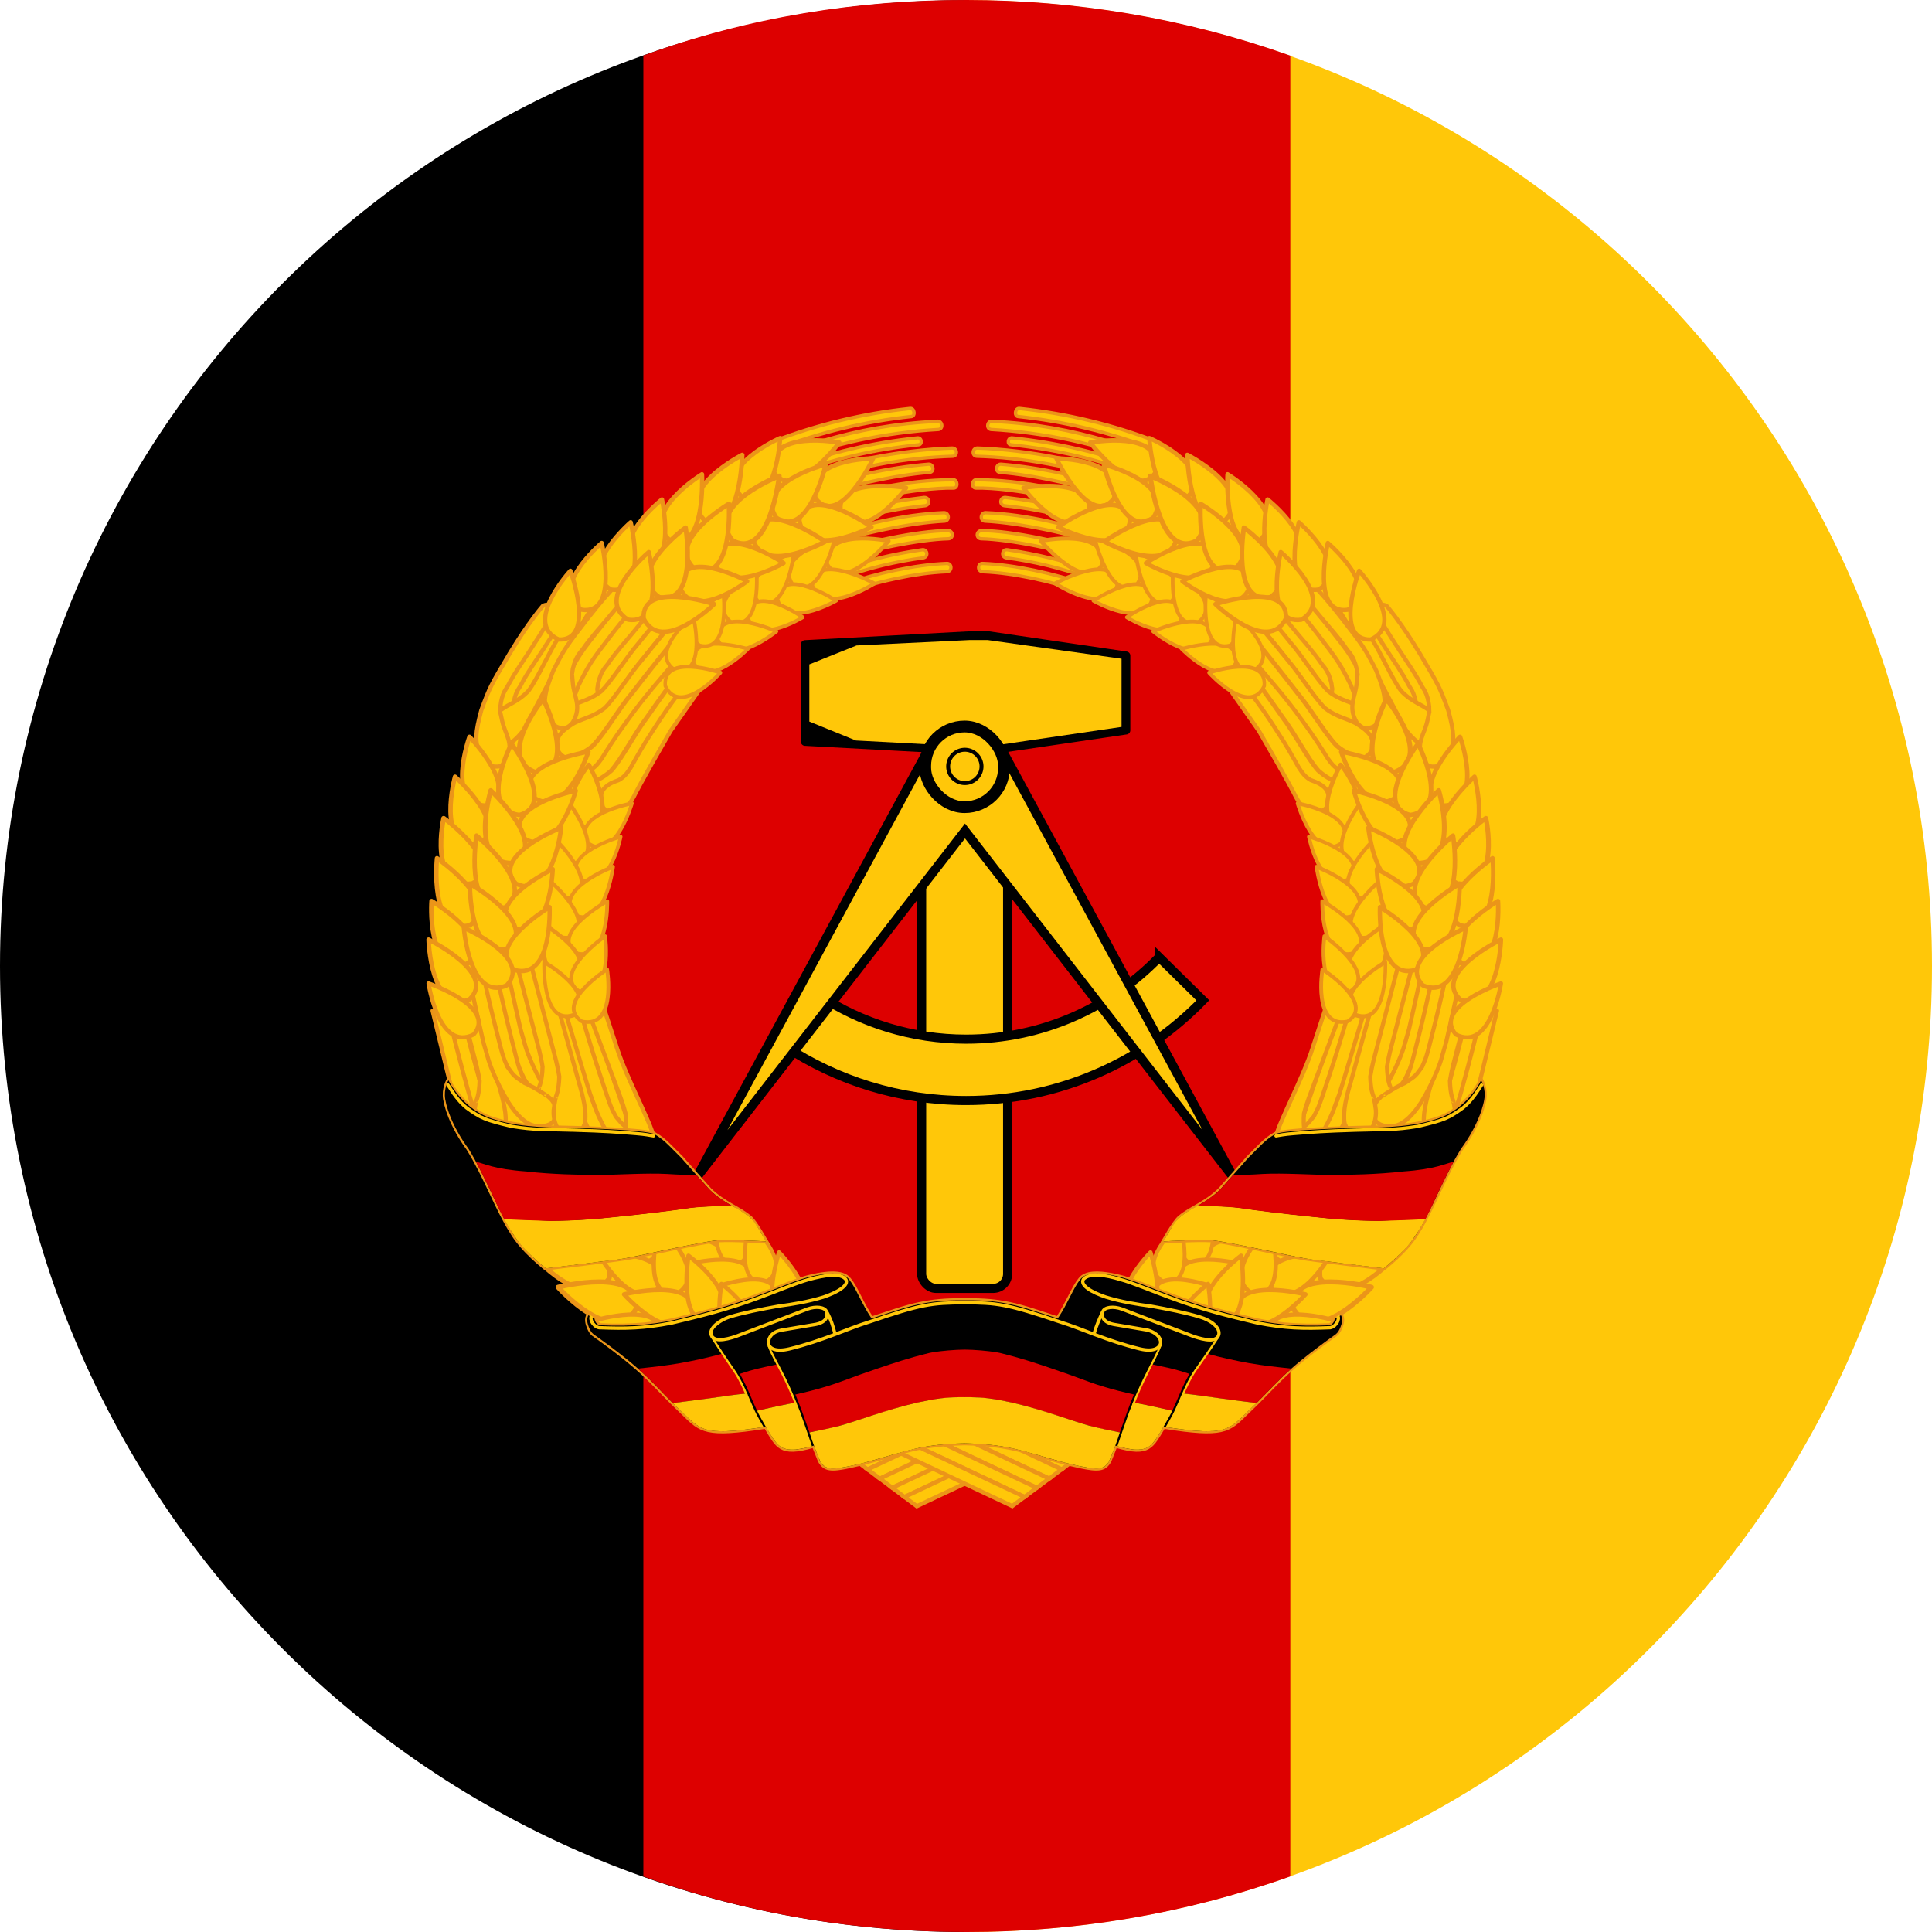 <?xml version="1.0" encoding="utf-8"?>
<svg xmlns="http://www.w3.org/2000/svg" height="1000" id="svg1379" version="1.0" width="1000">
  
  
  <defs id="defs1382"/>
  <path d="M 500.001,0.098 C 223.869,0.059 0,223.906 0,500.049 1e-5,776.191 223.869,1000.038 500.001,1000" id="path2648" style="fill:#000000;fill-opacity:1;stroke:none"/>
  <path d="M 500,0.098 C 776.131,0.06 1000,223.906 1000,500.049 1000,776.191 776.131,1000.038 500,1000" id="path2650" style="fill:#ffc709;fill-opacity:1;stroke:none"/>
  <path d="m 333,28.73 0,942.54 c 55.63,19.922 111.61,28.738 167.43,28.73 55.85,-0.01 112.05,-9.045 167.44,-28.78 l 0,-942.443 C 612.11,9.003 556.22,0.096 500.44,7.0972392e-4 444.47,-0.094 387.63,8.701 333,28.73 z" id="path3962" style="fill:#dd0000;fill-opacity:1;fill-rule:evenodd;stroke:none"/>
  <path d="m 693.752,492.44 a 194.495,196.654 0 0 1 -388.99,0 194.495,196.654 0 1 1 388.99,0 z" id="path11866" style="fill:#dd0000;fill-opacity:1;stroke:#000000;stroke-width:1.795;stroke-linecap:round;stroke-linejoin:miter;stroke-miterlimit:4;stroke-opacity:0;stroke-dasharray:none"/>
  <g id="g2219" transform="matrix(0.343,0,0,0.343,-87.019,-87.656)">
    <use height="1052.362" href="#path1459" id="use3755" transform="matrix(-1,0,0,1,3344.188,-55.4)" width="744.094" x="0" y="0"/>
    <use height="1052.362" href="#path1459" id="use3753" transform="matrix(-1,0,0,1,3362.762,-41.478)" width="744.094" x="0" y="0"/>
    <use height="1052.362" href="#path1459" id="use3751" transform="matrix(-1,0,0,1,3381.317,-27.626)" width="744.094" x="0" y="0"/>
    <use height="1052.362" href="#path1459" id="use3749" transform="matrix(-1,0,0,1,3399.832,-13.725)" width="744.094" x="0" y="0"/>
    <use height="1052.362" href="#path1459" id="use3747" transform="matrix(-1,0,0,1,3418.376,0.166)" width="744.094" x="0" y="0"/>
    <use height="1052.362" href="#path1459" id="use2229" transform="translate(74.619,-55.507)" width="744.094" x="0" y="0"/>
    <use height="1052.362" href="#path1459" id="use2227" transform="translate(55.839,-41.547)" width="744.094" x="0" y="0"/>
    <use height="1052.362" href="#path1459" id="use2225" transform="translate(37.06,-27.587)" width="744.094" x="0" y="0"/>
    <use height="1052.362" href="#path1459" id="use2222" transform="translate(18.475,-13.765)" width="744.094" x="0" y="0"/>
    <path d="m 1605.675,2445.314 175.518,82.975 18.545,-13.92 -164.755,-77.689 -29.308,8.634 z" id="path1459" style="fill:#ffc709;fill-opacity:1;fill-rule:evenodd;stroke:#eb9519;stroke-width:6.25;stroke-linecap:butt;stroke-linejoin:miter;stroke-miterlimit:4;stroke-opacity:1;stroke-dasharray:none"/>
  </g>
  <g id="g1991" transform="matrix(0.343,0,0,0.343,-87.019,-87.656)">
    <path d="m 1718.029,1214.375 -249.531,13.406 0,66.594 0,13.812 0,66.594 249.531,13.406 27.031,0 208.062,-30.562 0,-49.438 0,-13.812 0,-49.438 -208.062,-30.562 -27.031,0 z" id="rect2939" style="fill:#000000;fill-opacity:1;stroke:#000000;stroke-width:12.5;stroke-linecap:butt;stroke-linejoin:round;stroke-miterlimit:5;stroke-opacity:1;stroke-dashoffset:0"/>
    <rect height="734.849" id="rect15740" rx="21.866" ry="21.866" style="fill:#ffc709;fill-opacity:1;stroke:#000000;stroke-width:13.75;stroke-linecap:butt;stroke-linejoin:round;stroke-miterlimit:4;stroke-opacity:1;stroke-dashoffset:0" width="129.763" x="1644.46" y="1464.953"/>
    <path d="m 2002.873,1700.094 c -73.748,76.148 -176.982,123.562 -291.281,123.562 -81.712,0 -157.749,-24.284 -221.437,-65.906 l -51.906,76.719 c 78.503,51.663 172.402,81.812 273.343,81.812 140.092,0 266.668,-58.007 357.218,-151.187 l -65.937,-65 z" id="path2826" style="fill:#ffc709;fill-opacity:1;stroke:#000000;stroke-width:13.75;stroke-linecap:butt;stroke-linejoin:miter;stroke-miterlimit:4;stroke-opacity:1;stroke-dashoffset:0"/>
    <path d="m 1662.748,1371.5 -357.406,660.156 404.593,-522.125 404.624,522.125 -357.374,-660.156 -94.437,0 z" id="path1305" style="fill:#ffc709;fill-opacity:1;fill-rule:evenodd;stroke:#000000;stroke-width:13.75;stroke-linecap:butt;stroke-linejoin:miter;stroke-miterlimit:4;stroke-opacity:1"/>
    <path d="m 1717.596,1221.353 -171.404,8.214 -71.18,28.572 0,86.284 70.25,28.572 172.334,9.145 26.279,0 202.27,-29.668 0,-44.337 0,-12.777 0,-45.732 -202.27,-28.272 -26.279,0 z" id="path2072" style="fill:#ffc709;fill-opacity:1;stroke:#00ca00;stroke-width:0;stroke-linecap:butt;stroke-linejoin:round;stroke-miterlimit:5;stroke-opacity:1;stroke-dashoffset:0"/>
    <rect height="121.744" id="rect8156" rx="59.397" ry="59.397" style="fill:#ffc709;fill-opacity:1;stroke:#000000;stroke-width:17.717;stroke-linecap:butt;stroke-linejoin:round;stroke-miterlimit:5;stroke-opacity:1;stroke-dashoffset:0" width="118.793" x="1649.899" y="1351.864"/>
    <path d="m 1734.846,1412.916 a 26.518,26.518 0 1 1 -53.036,0 26.518,26.518 0 1 1 53.036,0 z" id="path13464" style="fill:#ffc709;fill-opacity:1;stroke:#000000;stroke-width:6.25;stroke-linecap:butt;stroke-linejoin:round;stroke-miterlimit:4;stroke-opacity:1;stroke-dashoffset:0" transform="matrix(0.949,0,0,0.949,88.46,71.264)"/>
  </g>
  <g id="g10675" transform="matrix(0.343,0,0,0.343,-87.019,-87.656)">
    <path d="m 1247.353,2299.715 -224.596,-251.161 -88.148,-315.159 31.395,-291.009 143.693,-278.934 222.181,-171.466 132.826,-49.508 37.433,54.338 65.205,19.32 -37.433,31.395 -4.83,80.903 -227.011,148.523 -137.655,229.426 -13.283,258.406 68.828,224.596 263.236,251.161 -231.841,59.168 z" id="path2946" style="fill:#ffc709;fill-opacity:1;fill-rule:evenodd;stroke:none"/>
    <g id="g27242">
      <use height="1052.362" href="#path3660" id="use8212" transform="matrix(0.999,-0.033,0.033,0.999,-82.221,115.899)" width="744.094" x="0" y="0"/>
      <use height="1052.362" href="#path8216" id="use8978" transform="matrix(0.999,-0.036,0.036,0.999,-151.97,83.458)" width="744.094" x="0" y="0"/>
      <use height="1052.362" href="#path8216" id="use8976" transform="translate(-120.225,6.374)" width="744.094" x="0" y="0"/>
      <use height="1052.362" href="#path3660" id="use6694" style="fill:#ff6600" transform="matrix(1,-0.02,0.02,1,-84.543,89.982)" width="744.094" x="0" y="0"/>
      <use height="1052.362" href="#path3660" id="use8990" transform="matrix(0.886,1.766287e-4,-1.968885e-4,0.988,147.291,-0.549)" width="744.094" x="0" y="0"/>
      <use height="1052.362" href="#path3660" id="use8994" transform="translate(56.086,-19.554)" width="744.094" x="0" y="0"/>
      <use height="1052.362" href="#path8216" id="use8992" transform="translate(-25.226,-14.844)" width="744.094" x="0" y="0"/>
      <use height="1052.362" href="#path8216" id="use8980" transform="matrix(0.998,-0.061,0.061,0.998,-49.463,100.426)" width="744.094" x="0" y="0"/>
      <use height="1052.362" href="#path3660" id="use8982" transform="matrix(1,-0.03,0.03,1,80.701,100.789)" width="744.094" x="0" y="0"/>
      <use height="1052.362" href="#path3660" id="use8998" transform="translate(23.908,16.696)" width="744.094" x="0" y="0"/>
      <path d="m 991.042,1855.707 c 0,0 8.816,28.994 30.208,63.998 23.738,36.412 41.25,34.846 41.25,34.846 0,0 26.614,4.846 30.368,-15.942 1.408,-20.789 -12.669,-28.277 -12.669,-28.746 0,0.469 -15.356,-11.274 -35.194,-20.158 -17.023,-11.23 -15.931,-11.005 -25.785,-24.613 -6.1,-15.485 -4.219,-4.702 -19.219,-65.23 -15,-60.528 -21.254,-94.227 -21.723,-94.227 l -21.49,4.219 19.463,88.136 6.815,30.032 7.977,27.685 z" id="path3660" style="fill:#ffc709;fill-opacity:1;fill-rule:evenodd;stroke:#eb9419;stroke-width:6.25;stroke-linecap:butt;stroke-linejoin:round;stroke-miterlimit:4;stroke-opacity:1"/>
      <path d="m 1049.228,1688.656 40.824,156.987 c 0,0 4.887,17.056 7.605,34.465 -0.567,20.693 -4.535,28.816 -4.535,28.816 -0.469,0 -2.601,10.942 -4.009,22.192 -0.939,15.473 5.575,26.246 5.575,25.777 0,0.469 4.996,8.281 20.158,9.688 17.508,-0.469 20.154,-12.969 20.154,-12.969 0,0 2.703,-1.25 1.977,-18.75 -0.727,-17.5 -9.477,-45 -9.477,-45 l -58.75,-211.999 -19.522,10.793 z" id="path8216" style="fill:#ffc709;fill-opacity:1;fill-rule:evenodd;stroke:#eb9519;stroke-width:6.25;stroke-linecap:butt;stroke-linejoin:round;stroke-miterlimit:4;stroke-opacity:1"/>
      <use height="1052.362" href="#path3660" id="use8988" transform="matrix(0.997,-0.074,0.074,0.997,28.73,156.312)" width="744.094" x="0" y="0"/>
      <path d="m 1130.624,1752.822 56.093,149.925 c 0,0 6.544,16.225 10.965,33.105 1.479,20.6 -1.665,29.215 -1.665,29.215 -0.467,0.066 -1.507,11.218 -1.796,22.572 0.594,15.476 8.134,25.242 8.088,24.776 0.046,0.465 5.785,7.508 21.001,6.768 17.363,-2.932 18.76,-15.7 18.76,-15.7 0,0 2.565,-16.636 -2.232,-32.949 -3.858,-20.536 -40.613,-87.867 -55.159,-133.384 l -32.425,-99.188 -21.631,14.861 z" id="use8984" style="fill:#ffc709;fill-opacity:1;fill-rule:evenodd;stroke:#eb9519;stroke-width:6.25;stroke-linecap:butt;stroke-linejoin:round;stroke-miterlimit:4;stroke-opacity:1"/>
    </g>
    <g id="g27290">
      <use height="1052.362" href="#path1399" id="use5966" transform="translate(35.036,6.846)" width="744.094" x="0" y="0"/>
      <use height="1052.362" href="#path1399" id="use5964" transform="translate(19.367,-0.654)" width="744.094" x="0" y="0"/>
      <use height="1052.362" href="#path1399" id="use5968" transform="matrix(0.992,0.13,-0.13,0.992,310.78,-167.808)" width="744.094" x="0" y="0"/>
      <use height="1052.362" href="#path5202" id="use5962" transform="matrix(0.989,-0.146,0.146,0.989,-295.502,158.912)" width="744.094" x="0" y="0"/>
      <path d="m 1072.69,1170.142 c 0,0 -21.079,23.844 -50.19,72.22 -28.173,47.437 -29.369,49.377 -42.5,85 -9.377,34.684 -9.465,46.408 -2.965,65.781 8.376,15.619 16.577,18.907 24.215,19.219 7.643,0.312 11.566,-1.782 17.184,-10.414 11.25,-25.525 -2.931,-38.336 -7.184,-59.586 -4.254,-21.25 -2.492,-4.917 -2.5,-20.654 2.338,-20.899 8.904,-26.372 11.719,-32.003 4.223,-7.977 7.197,-13.982 30.781,-49.176 24.523,-37.539 36.25,-58.167 36.25,-58.167 0,0 2.586,-8.389 -3.079,-12.5 -5.433,-3.943 -11.731,0.28 -11.731,0.28 z" id="path1399" style="fill:#ffc709;fill-opacity:1;fill-rule:evenodd;stroke:#eb961d;stroke-width:6.25;stroke-linecap:butt;stroke-linejoin:miter;stroke-miterlimit:4;stroke-opacity:1"/>
      <use height="1052.362" href="#path5202" id="use5972" transform="translate(-22.622,-33.453)" width="744.094" x="0" y="0"/>
      <use height="1052.362" href="#path1399" id="use2920" transform="matrix(0.993,0.117,-0.117,0.993,309.186,-143.577)" width="744.094" x="0" y="0"/>
      <use height="1052.362" href="#path5202" id="use5970" transform="translate(-5.051,-25.441)" width="744.094" x="0" y="0"/>
      <use height="1052.362" href="#path1399" id="use2918" transform="matrix(0.993,0.121,-0.121,0.993,276.319,-169.598)" width="744.094" x="0" y="0"/>
      <path d="m 1286.664,1173.427 c 0,0 -46.059,55.185 -62.915,76.435 -20.141,23.127 -40.427,57.023 -57.5,74.061 -19.888,15.631 -37.496,16.092 -51.25,25.939 -15.631,10.316 -19.061,15.934 -21.25,26.25 -1.719,14.069 10.527,26.25 25,23.75 14.004,0.316 32.5,-19.499 32.5,-19.499 0,0 25.15,-34.354 42.5,-58.001 38.466,-56.494 110.746,-137.5 110.746,-137.5 l -17.831,-11.435 z" id="path5202" style="fill:#ffc709;fill-opacity:1;fill-rule:evenodd;stroke:#eb9519;stroke-width:6.25;stroke-linecap:butt;stroke-linejoin:miter;stroke-miterlimit:4;stroke-opacity:1"/>
      <use height="1052.362" href="#path5202" id="use5976" transform="matrix(1.106,-0.044,0.053,1.048,-211.825,44.918)" width="744.094" x="0" y="0"/>
      <use height="1052.362" href="#path2922" id="use4442" transform="matrix(0.999,0.052,-0.052,0.999,30.627,-74.483)" width="744.094" x="0" y="0"/>
      <use height="1052.362" href="#path5202" id="use5980" transform="matrix(1.125,-0.125,0.143,0.992,-325.248,250.87)" width="744.094" x="0" y="0"/>
      <path d="m 1324.204,1275.253 c 0,0 -6.229,8.363 -58.655,83.359 -47.265,81.566 -54.299,96.83 -54.299,96.83 0,0 -7.486,15.67 -15.618,20.67 -8.132,5 -22.424,5.239 -26.882,2.188 -4.251,-2.909 -6.561,-3.277 -8.75,-18.439 1.096,-9.062 3.527,-12.779 7.088,-16.34 7.298,-6.149 11.134,-7.314 20.309,-10.76 8.973,-5.259 12.281,-10.049 18.115,-18.916 11.406,-20.209 16.454,-30.062 35.838,-59.656 25.087,-39.079 45.157,-63.142 68.334,-93.953 l 14.52,15.016 z" id="path2922" style="fill:#ffc709;fill-opacity:1;fill-rule:evenodd;stroke:#eb9519;stroke-width:6.25;stroke-linecap:butt;stroke-linejoin:miter;stroke-miterlimit:4;stroke-opacity:1"/>
    </g>
    <g id="g27306">
      <path d="m 1627.156,871.969 c -72.039,7.589 -141.315,24.504 -206.531,49.656 l 5.562,11.156 c 65.151,-24.995 133.588,-41.325 202.969,-48.688 6.042,-0.687 4.704,-12.779 -2,-12.125 z" id="path2939" style="fill:#ffc709;fill-opacity:1;stroke:#eb9519;stroke-width:5.138;stroke-linecap:round;stroke-linejoin:round;stroke-miterlimit:4;stroke-opacity:1;stroke-dashoffset:0"/>
      <path d="m 1668.812,891.219 c -66.162,3.428 -119.491,13.526 -174.594,29.625 -21.416,6.145 -42.544,13.261 -63.344,21.25 l 5.656,11.312 c 74.64,-28.389 153.643,-45.218 233.375,-49.75 7.35,-0.792 6.315,-12.317 -1.094,-12.438 z" id="path4497" style="fill:#ffc709;fill-opacity:1;stroke:#eb9519;stroke-width:5;stroke-linecap:round;stroke-linejoin:round;stroke-miterlimit:4;stroke-opacity:1;stroke-dashoffset:0"/>
      <path d="m 1638.188,916.406 c -67.277,6.84 -133.733,22.317 -197,46.25 l 4.75,9.5 c 62.308,-23.443 127.749,-38.577 193.969,-45.375 6.136,-0.44 4.892,-10.942 -1.719,-10.375 z" id="path4523" style="fill:#ffc709;fill-opacity:1;stroke:#eb9519;stroke-width:5;stroke-linecap:round;stroke-linejoin:round;stroke-miterlimit:4;stroke-opacity:1;stroke-dashoffset:0"/>
      <path d="m 1449.688,979.656 5.625,11.219 c 88.962,-32.381 168.245,-44.792 236.406,-46.812 7.067,-0.435 7.09,-11.94 -0.938,-12.375 -77.424,2.686 -166.493,19.968 -241.094,47.969 z" id="path4553" style="fill:#ffc709;fill-opacity:1;stroke:#eb9519;stroke-width:5;stroke-linecap:round;stroke-linejoin:round;stroke-miterlimit:4;stroke-opacity:1;stroke-dashoffset:0"/>
      <path d="M 1654.688,956.062 C 1595.424,960.964 1528.736,974.903 1460,1000.25 l 5.75,11.469 c 59.114,-21.889 138.312,-39.447 191.094,-43.344 7.331,-1.085 5.606,-12.904 -2.156,-12.312 z" id="path4576" style="fill:#ffc709;fill-opacity:1;stroke:#eb9519;stroke-width:5;stroke-linecap:round;stroke-linejoin:round;stroke-miterlimit:4;stroke-opacity:1;stroke-dashoffset:0"/>
      <path d="m 1471.375,1022.906 5.594,11.188 c 60.176,-22.089 158.977,-42.998 216.344,-42.031 6.196,-0.487 5.683,-12.044 -0.531,-12.531 -71.941,-0.037 -147.154,16.439 -221.406,43.375 z" id="path4611" style="fill:#ffc709;fill-opacity:1;stroke:#eb9519;stroke-width:5;stroke-linecap:round;stroke-linejoin:round;stroke-miterlimit:4;stroke-opacity:1;stroke-dashoffset:0"/>
      <path d="m 1648.125,1006.219 c -56.398,6.454 -112.14,19.568 -165.531,39.094 l 5.594,11.156 c 50.277,-18.164 105.781,-32.172 161.375,-37.719 8.242,-1.158 7.092,-13.05 -1.438,-12.531 z" id="path4640" style="fill:#ffc709;fill-opacity:1;stroke:#eb9519;stroke-width:5;stroke-linecap:round;stroke-linejoin:round;stroke-miterlimit:4;stroke-opacity:1;stroke-dashoffset:0"/>
      <path d="m 1493.75,1067.594 5.625,11.187 c 49.246,-17.663 127.052,-34.129 180,-36.875 7.696,-0.875 6.671,-12.483 -1.062,-12.687 -61.984,2.355 -129.527,19.075 -184.562,38.375 z" id="path4671" style="fill:#ffc709;fill-opacity:1;stroke:#eb9519;stroke-width:5;stroke-linecap:round;stroke-linejoin:round;stroke-miterlimit:4;stroke-opacity:1;stroke-dashoffset:0"/>
      <path d="m 1683.906,1056.219 c -45.906,0.347 -126.339,17.259 -177.969,35.656 l 5.625,11.219 c 49.352,-17.463 130.653,-33.535 172.938,-34.531 8.523,-0.09 8.325,-12.254 -0.594,-12.344 z" id="path4700" style="fill:#ffc709;fill-opacity:1;stroke:#eb9519;stroke-width:5;stroke-linecap:round;stroke-linejoin:round;stroke-miterlimit:4;stroke-opacity:1;stroke-dashoffset:0"/>
      <path d="m 1644.75,1085.25 c -43.047,6.133 -85.594,16.451 -126.656,30.906 l 5.594,11.156 c 39.216,-14.211 82.914,-24.7 123.656,-30.031 7.856,-1.662 5.986,-13.723 -2.594,-12.031 z" id="path4730" style="fill:#ffc709;fill-opacity:1;stroke:#eb9519;stroke-width:5;stroke-linecap:round;stroke-linejoin:round;stroke-miterlimit:4;stroke-opacity:1;stroke-dashoffset:0"/>
      <path d="m 1682.312,1105.812 c -47.42,1.698 -109.339,15.642 -153.781,31.188 l 5.625,11.219 c 41.43,-14.296 100.578,-28.175 148.344,-29.906 8.659,-0.477 7.925,-13.029 -0.188,-12.5 z" id="path4762" style="fill:#ffc709;fill-opacity:1;stroke:#eb9519;stroke-width:5;stroke-linecap:round;stroke-linejoin:round;stroke-miterlimit:4;stroke-opacity:1;stroke-dashoffset:0"/>
      <use height="1052.362" href="#path1334" id="use4450" transform="matrix(-0.343,0.887,-0.905,-0.334,3477.79,854.275)" width="744.094" x="0" y="0"/>
      <use height="1052.362" href="#path1334" id="use2130" transform="matrix(-0.615,-0.669,-0.684,0.602,3316.868,691.159)" width="744.094" x="0" y="0"/>
      <use height="1052.362" href="#path1334" id="use4466" transform="matrix(0.083,0.914,-0.907,0.084,3016.55,99.302)" width="744.094" x="0" y="0"/>
      <use height="1052.362" href="#path1334" id="use2128" transform="matrix(-0.533,-0.689,-0.688,0.541,3192.195,841.391)" width="744.094" x="0" y="0"/>
      <use height="1052.362" href="#path1334" id="use4458" transform="matrix(0.19,0.877,-0.878,0.19,2808.218,-31.802)" width="744.094" x="0" y="0"/>
      <use height="1052.362" href="#path1334" id="use2126" transform="matrix(-0.491,-0.685,-0.654,0.547,3044.978,852.348)" width="744.094" x="0" y="0"/>
      <use height="1052.362" href="#path1334" id="use4460" transform="matrix(0.366,0.78,-0.814,0.351,2481.48,-198.43)" width="744.094" x="0" y="0"/>
      <use height="1052.362" href="#path1334" id="use4452" transform="matrix(-0.637,-0.598,-0.6,0.653,3042.67,610.864)" width="744.094" x="0" y="0"/>
      <use height="1052.362" href="#path1334" id="use4454" transform="matrix(-0.67,-0.481,-0.485,0.675,2829.417,493.665)" width="744.094" x="0" y="0"/>
      <use height="1052.362" href="#path1334" id="use4462" transform="matrix(0.371,0.758,-0.797,0.353,2397.734,-146.032)" width="744.094" x="0" y="0"/>
      <use height="1052.362" href="#path1334" id="use4464" transform="matrix(0.463,0.718,-0.743,0.447,2175.161,-239.825)" width="744.094" x="0" y="0"/>
      <use height="1052.362" href="#path1334" id="use4456" transform="matrix(-0.676,-0.537,-0.485,0.733,2793.343,479.053)" width="744.094" x="0" y="0"/>
      <use height="1052.362" href="#path1334" id="use4468" transform="matrix(-0.346,1.022,-0.995,-0.353,3562.619,617.299)" width="744.094" x="0" y="0"/>
      <use height="1052.362" href="#path1334" id="use4470" transform="matrix(0.276,0.987,-1.002,0.271,2925.568,-443.521)" width="744.094" x="0" y="0"/>
      <use height="1052.362" href="#path1334" id="use4472" transform="matrix(0.329,1.06,-1.033,0.339,2874.447,-601.977)" width="744.094" x="0" y="0"/>
      <use height="1052.362" href="#path1334" id="use4474" transform="matrix(0.394,1.005,-0.975,0.407,2654.295,-641.523)" width="744.094" x="0" y="0"/>
      <use height="1052.362" href="#path1334" id="use4476" transform="matrix(0.529,0.875,-0.893,0.511,2329.721,-667.553)" width="744.094" x="0" y="0"/>
      <use height="1052.362" href="#path1334" id="use4478" transform="matrix(0.553,0.869,-0.872,0.55,2224.343,-695.508)" width="744.094" x="0" y="0"/>
      <use height="1052.362" href="#path1334" id="use4480" transform="matrix(0.546,0.87,-0.876,0.539,2193.914,-646.094)" width="744.094" x="0" y="0"/>
      <use height="1052.362" href="#path1334" id="use4482" transform="matrix(0.643,0.795,-0.795,0.644,1918.417,-719.244)" width="744.094" x="0" y="0"/>
      <use height="1052.362" href="#path1334" id="use2142" transform="matrix(-0.902,-0.482,-0.476,0.914,3261.291,-164.293)" width="744.094" x="0" y="0"/>
      <use height="1052.362" href="#path1334" id="use2124" transform="matrix(-0.151,1.076,-0.989,-0.165,3427.625,265.658)" width="744.094" x="0" y="0"/>
      <use height="1052.362" href="#path1334" id="use2140" transform="matrix(-0.625,-0.863,-0.861,0.626,3629.281,738.961)" width="744.094" x="0" y="0"/>
      <use height="1052.362" href="#path1334" id="use2122" transform="matrix(0.113,1.054,-1.068,0.112,3255.83,-187.438)" width="744.094" x="0" y="0"/>
      <use height="1052.362" href="#path1334" id="use2138" transform="matrix(-0.643,-0.895,-0.86,0.669,3573.671,714.918)" width="744.094" x="0" y="0"/>
      <use height="1052.362" href="#path1334" id="use2136" transform="matrix(-0.631,-0.811,-0.803,0.638,3401.265,725.676)" width="744.094" x="0" y="0"/>
      <use height="1052.362" href="#path1334" id="use2120" transform="matrix(0.243,1.15,-1.131,0.247,3178.236,-491.238)" width="744.094" x="0" y="0"/>
      <use height="1052.362" href="#path1334" id="use2114" transform="matrix(0.42,0.998,-1.023,0.41,2755.035,-595.91)" width="744.094" x="0" y="0"/>
      <use height="1052.362" href="#path1334" id="use2134" transform="matrix(-0.701,-0.75,-0.713,0.736,3252.822,527.553)" width="744.094" x="0" y="0"/>
      <use height="1052.362" href="#path1334" id="use2116" transform="matrix(0.518,0.963,-0.977,0.51,2521.404,-702.495)" width="744.094" x="0" y="0"/>
      <use height="1052.362" href="#path1334" id="use2118" transform="matrix(0.555,0.88,-0.893,0.547,2286.381,-655.249)" width="744.094" x="0" y="0"/>
      <use height="1052.362" href="#path1334" id="use2132" transform="matrix(-0.843,-0.63,-0.636,0.836,3196.744,280.274)" width="744.094" x="0" y="0"/>
    </g>
    <g id="g27219">
      <use height="1052.362" href="#path1334" id="use1374" transform="matrix(1.026,-0.528,0.573,0.907,-861.659,1048.425)" width="744.094" x="0" y="0"/>
      <use height="1052.362" href="#path1334" id="use1372" transform="matrix(0.997,-0.643,0.649,0.987,-930.816,1060.041)" width="744.094" x="0" y="0"/>
      <use height="1052.362" href="#path1334" id="use1370" transform="matrix(0.815,-0.58,0.58,0.815,-592.241,1352.839)" width="744.094" x="0" y="0"/>
      <use height="1052.362" href="#path1334" id="use2900" transform="matrix(-0.638,0.77,0.77,0.638,447.743,256.136)" width="744.094" x="0" y="0"/>
      <use height="1052.362" href="#path1334" id="use1376" transform="matrix(0.97,-0.373,0.369,0.981,-359.44,775.603)" width="744.094" x="0" y="0"/>
      <use height="1052.362" href="#path1334" id="use1396" transform="matrix(0.872,-0.489,0.489,0.872,-387.22,1051.731)" width="744.094" x="0" y="0"/>
      <use height="1052.362" href="#path1334" id="use1384" transform="matrix(-0.582,0.852,0.843,0.588,306.333,315.273)" width="744.094" x="0" y="0"/>
      <use height="1052.362" href="#path1334" id="use1378" transform="matrix(0.884,-0.56,0.565,0.875,-583.406,1190.914)" width="744.094" x="0" y="0"/>
      <use height="1052.362" href="#path1334" id="use1392" transform="matrix(-0.464,0.835,0.805,0.521,355.423,408.478)" width="744.094" x="0" y="0"/>
      <use height="1052.362" href="#path1334" id="use1394" transform="matrix(0.801,-0.522,0.523,0.8,-338.183,1241.306)" width="744.094" x="0" y="0"/>
      <use height="1052.362" href="#path1334" id="use1388" transform="matrix(-0.508,0.751,0.761,0.494,518.206,565.621)" width="744.094" x="0" y="0"/>
      <use height="1052.362" href="#path1334" id="use1390" transform="matrix(0.756,-0.655,0.655,0.756,-495.344,1475.821)" width="744.094" x="0" y="0"/>
      <use height="1052.362" href="#path1334" id="use1382" transform="matrix(-0.486,0.917,0.919,0.485,131.567,481.125)" width="744.094" x="0" y="0"/>
      <use height="1052.362" href="#path1334" id="use1380" transform="matrix(-0.479,0.878,0.878,0.479,246.401,569.174)" width="744.094" x="0" y="0"/>
      <use height="1052.362" href="#path1334" id="use1386" transform="matrix(-0.6,0.8,0.8,0.6,577.924,381.368)" width="744.094" x="0" y="0"/>
    </g>
    <g id="g27258">
      <use height="1052.362" href="#path1334" id="use1342" transform="matrix(0.936,0.489,-0.497,0.916,983.921,-666.368)" width="744.094" x="0" y="0"/>
      <use height="1052.362" href="#path1334" id="use1340" transform="matrix(0.98,0.422,-0.428,0.957,802.465,-617.112)" width="744.094" x="0" y="0"/>
      <use height="1052.362" href="#path1334" id="use1338" transform="matrix(1.065,0.358,-0.386,0.966,635.747,-512.668)" width="744.094" x="0" y="0"/>
      <use height="1052.362" href="#path1334" id="use5890" transform="matrix(1.034,0.279,-0.273,1.068,457.004,-558.32)" width="744.094" x="0" y="0"/>
      <use height="1052.362" href="#path1334" id="use5888" transform="matrix(1.049,0.23,-0.236,1.025,370.937,-374.891)" width="744.094" x="0" y="0"/>
      <use height="1052.362" href="#path1334" id="use2123" transform="matrix(0.804,0.782,-0.836,0.751,1803.706,-700.167)" width="744.094" x="0" y="0"/>
      <use height="1052.362" href="#path1334" id="use2121" transform="matrix(-1.042,-0.175,-0.177,1.033,2387.776,-249.431)" width="744.094" x="0" y="0"/>
      <use height="1052.362" href="#path1334" id="use2119" transform="matrix(0.88,0.611,-0.627,0.857,1323.951,-663.133)" width="744.094" x="0" y="0"/>
      <use height="1052.362" href="#path1334" id="use3630" transform="matrix(0.72,0.61,-0.708,0.692,1725.51,-343.746)" width="744.094" x="0" y="0"/>
      <use height="1052.362" href="#path1334" id="use3628" transform="matrix(-0.839,-0.141,-0.129,0.896,2187.226,36.142)" width="744.094" x="0" y="0"/>
      <use height="1052.362" href="#path1334" id="use3626" transform="matrix(0.742,0.471,-0.501,0.793,1313.941,-339.037)" width="744.094" x="0" y="0"/>
      <use height="1052.362" href="#path1334" id="use2117" transform="matrix(-1.023,-0.129,-0.128,1.034,2266.341,-233.742)" width="744.094" x="0" y="0"/>
      <use height="1052.362" href="#path1334" id="use2115" transform="matrix(1.028,0.468,-0.476,1.01,896.681,-729.98)" width="744.094" x="0" y="0"/>
      <use height="1052.362" href="#path1334" id="use3624" transform="matrix(-0.87,-0.036,-0.036,0.853,2036.286,66.667)" width="744.094" x="0" y="0"/>
      <use height="1052.362" href="#path1334" id="use3622" transform="matrix(0.792,0.389,-0.447,0.757,1159.631,-141.373)" width="744.094" x="0" y="0"/>
      <use height="1052.362" href="#path1334" id="use2113" transform="matrix(-1.059,0.051,0.052,1.053,1963.583,-373.046)" width="744.094" x="0" y="0"/>
      <use height="1052.362" href="#path1334" id="use2111" transform="matrix(1.012,0.363,-0.338,1.087,649.492,-700.972)" width="744.094" x="0" y="0"/>
      <use height="1052.362" href="#path1334" id="use3620" transform="matrix(-0.873,0.014,0.011,0.927,1945.742,-61.609)" width="744.094" x="0" y="0"/>
      <use height="1052.362" href="#path1334" id="use3618" transform="matrix(0.821,0.328,-0.366,0.806,982.138,-111.394)" width="744.094" x="0" y="0"/>
      <use height="1052.362" href="#path1334" id="use2109" transform="matrix(-1.038,0.123,0.123,1.041,1808.458,-354.409)" width="744.094" x="0" y="0"/>
      <use height="1052.362" href="#path1334" id="use2107" transform="matrix(1.053,0.183,-0.175,1.098,319.075,-485.403)" width="744.094" x="0" y="0"/>
      <use height="1052.362" href="#path1334" id="use5126" transform="matrix(1.048,0.13,-0.129,1.058,181.218,-283.991)" width="744.094" x="0" y="0"/>
      <use height="1052.362" href="#path1334" id="use3616" transform="matrix(-0.89,0.163,0.16,0.871,1693.077,-46.419)" width="744.094" x="0" y="0"/>
      <use height="1052.362" href="#path1334" id="use3614" transform="matrix(0.942,0.196,-0.25,0.906,659.685,-102.943)" width="744.094" x="0" y="0"/>
      <use height="1052.362" href="#path1334" id="use2105" transform="matrix(-1.017,0.21,0.202,1.042,1647.379,-377.175)" width="744.094" x="0" y="0"/>
      <use height="1052.362" href="#path1334" id="use1344" transform="matrix(1.029,0.072,-0.07,1.063,148.846,-258.281)" width="744.094" x="0" y="0"/>
      <use height="1052.362" href="#path1334" id="use3612" transform="matrix(-0.865,0.245,0.253,0.862,1505.641,-51.742)" width="744.094" x="0" y="0"/>
      <use height="1052.362" href="#path1334" id="use3610" transform="matrix(0.84,0.135,-0.167,0.915,608.985,-5.917)" width="744.094" x="0" y="0"/>
      <use height="1052.362" href="#path1334" id="use3608" transform="matrix(-0.868,0.211,0.273,0.834,1476.512,77.494)" width="744.094" x="0" y="0"/>
      <path d="m 900.428,1739.538 c 0,0 15.461,103.827 68.067,77.083 35.912,-41.935 -68.067,-77.083 -68.067,-77.083 z" id="path1334" style="fill:#ffc709;fill-opacity:1;fill-rule:evenodd;stroke:#eb9519;stroke-width:6.289;stroke-linecap:butt;stroke-linejoin:round;stroke-miterlimit:4;stroke-opacity:1"/>
    </g>
    <g id="g10284">
      <path d="m 1100.375,1955.656 c 0,0 -58.75,0.732 -97.934,-11.692 -51.443,-14.066 -71.932,-61.602 -71.932,-61.602 0,0 -7.54,10.884 -7.071,26.369 0.469,14.077 10.527,46.572 35.781,80.973 26.192,42.378 44.02,92.342 65.139,125.158 16.895,29.531 52.555,56.25 52.555,56.25 0,0 113.475,-13.565 124.454,-15.911 14.616,-2.229 114.882,-25.339 137.382,-26.589 22.5,-1.25 73.592,2.031 73.592,2.031 0,0 -17.986,-33.127 -26.666,-39.531 -17.362,-14.381 -38.346,-20.245 -60.063,-41.25 -11.863,-13.027 -31.863,-36.092 -43.112,-48.592 -14.066,-13.438 -24.685,-26.674 -40,-35.291 -12.5,-8.148 -142.124,-10.323 -142.124,-10.323 z" id="path18882" style="fill:#000000;fill-opacity:1;fill-rule:evenodd;stroke:#eb9519;stroke-width:3.125;stroke-linecap:butt;stroke-linejoin:miter;stroke-miterlimit:4;stroke-opacity:1"/>
      <path d="m 1356.854,2074.496 c 0,0 -41.712,1.061 -61.792,3.633 -22.192,3.514 -69.893,9.28 -108.187,13.201 -34.403,3.8 -63.548,6.018 -102.375,6.428 l -70.52,-3.226 c 2.251,4.183 8.532,15.454 14.77,24.422 7.5,11.489 13.398,19.136 27.125,31.92 11.264,10.665 18.219,16.209 21.446,18.68 8.446,-0.942 61.798,-7.337 83.335,-10.316 35.439,-3.45 53.422,-8.193 94.226,-16.838 21.331,-4.348 70.769,-14.752 83.633,-15.458 14.505,-1.177 66.088,1.544 71.484,2.014 -3.402,-5.591 -7.444,-12.278 -13.094,-21.792 -7.996,-13.516 -14.188,-16.995 -25.437,-24.52 -4.453,-2.902 -14.249,-7.999 -14.614,-8.149 z" id="path24965" style="fill:#ffc709;fill-opacity:1;fill-rule:evenodd;stroke:none"/>
      <path d="m 972.033,2008.781 c 3.285,6.1 11.951,23.578 19.686,39.209 9.903,21.416 15.361,33.088 22.594,47.142 15.72,1.173 31.058,1.622 70.2,2.872 38.827,-0.409 67.95,-2.635 102.353,-6.421 38.294,-3.908 86.017,-9.638 108.21,-13.14 20.081,-2.564 62.423,-3.579 62.423,-3.579 0,0 -18.809,-11.367 -27.559,-18.867 -10.862,-10.081 -15.85,-17.276 -24.707,-26.602 -11.496,-0.939 -27.5,-1.015 -45,-2.265 -30.639,-1.719 -77.734,1.485 -103.984,1.485 -26.25,0 -70.627,-0.897 -108.05,-5.251 -50.796,-3.65 -63.028,-12 -76.166,-14.581 z" id="path22689" style="fill:#dd0000;fill-opacity:1;fill-rule:evenodd;stroke:none"/>
      <path d="m 929.73,1892.891 c 7.78,12.043 15.612,24.313 28.135,34.529 21.247,15.171 26.724,18.184 67.779,27.815 36.991,5.857 45.319,4.236 94.635,5.755 48.063,1.48 61.946,2.6 93.037,5.115 15.03,1.216 20.062,2.478 26.536,3.517" id="path7663" style="fill:none;stroke:#ffc709;stroke-width:5;stroke-linecap:round;stroke-linejoin:miter;stroke-miterlimit:4;stroke-opacity:1;stroke-dasharray:none"/>
    </g>
  </g>
  <use height="1052.362" href="#g10675" id="use10804" transform="matrix(-1,0,0,1,998.722,2.0022646e-6)" width="744.094" x="0" y="0"/>
  <g id="g4443" transform="matrix(0.343,0,0,0.343,-87.019,-87.656)">
    <path d="m 1509.375,2175.781 c -6.854,0.057 -14.156,1.007 -21.219,2.25 -47.085,8.161 -82.562,35.759 -199.875,63.5 -40.408,11.069 -81.719,14.689 -129.437,12.313 -3.527,-0.986 -6.35,-4.944 -6.406,-9.094 l -11.5,-6.562 c -5.032,7.773 -1.963,15.727 -0.156,20.562 1.488,3.982 3.861,8.488 7.375,11.281 84.812,60.39 86.997,73.376 135.781,119.406 26.898,26.516 35.008,34.899 124.562,20.688 17.666,28.65 21.485,43.599 72.438,28.781 l 8.562,21.469 c 7.925,14.797 18.781,15.023 46.344,9.156 71.38,-15.355 92.028,-32.759 173.531,-34.562 81.532,1.799 102.172,19.205 173.562,34.562 27.562,5.867 38.419,5.641 46.344,-9.156 l 8.563,-21.469 c 50.953,14.818 54.772,-0.131 72.437,-28.781 89.555,14.211 97.665,5.828 124.563,-20.688 48.784,-46.031 50.969,-59.016 135.781,-119.406 3.514,-2.793 5.856,-7.299 7.344,-11.281 1.806,-4.835 4.907,-12.789 -0.125,-20.562 l -11.5,6.562 c -0.056,4.149 -2.88,8.108 -6.406,9.094 -47.718,2.376 -89.029,-1.244 -129.438,-12.313 -117.313,-27.741 -152.79,-55.339 -199.875,-63.5 -18.834,-3.314 -39.499,-4.563 -48.281,7.656 -10.148,12.37 -18.57,35.85 -33.094,57.719 -27.226,-8.648 -48.849,-16.62 -71.125,-21.312 -29.753,-6.268 -51.209,-5.883 -68.75,-5.883 -17.251,0 -38.978,-0.381 -68.719,5.883 -22.276,4.692 -43.899,12.665 -71.125,21.312 -14.524,-21.869 -22.946,-45.349 -33.094,-57.719 -5.489,-7.637 -15.64,-10.001 -27.062,-9.906 z" id="path11285" style="fill:#000000;fill-opacity:1;fill-rule:evenodd;stroke:#eb9519;stroke-width:3.125;stroke-linecap:butt;stroke-linejoin:miter;stroke-miterlimit:4;stroke-opacity:1"/>
    <path d="m 1500.69,2234.121 c 7.341,13.074 10.327,23.414 13.165,34.801" id="path37344" style="fill:none;stroke:#ffc709;stroke-width:5;stroke-linecap:butt;stroke-linejoin:miter;stroke-miterlimit:4;stroke-opacity:1;stroke-dasharray:none"/>
    <path d="m 1216.307,2320.844 c 29.989,-3.253 38.725,-4.077 63.524,-8.198 23.263,-4.242 42.465,-8.503 63.375,-14.158 6.333,9.425 12.225,18.472 18.784,27.822 5.881,9.374 8.499,12.819 17.622,32.145 -18.824,1.709 -34.401,4.562 -54.206,7.1 -16.989,2.212 -36.467,4.876 -56.397,7.314 -7.64,-7.489 -13.471,-13.622 -21.79,-22.242 -10.153,-10.229 -17.894,-18.196 -30.913,-29.782 z" id="path47209" style="fill:#dd0000;fill-opacity:1;fill-rule:evenodd;stroke:none"/>
    <path d="m 1426.688,2314.438 c -30.18,6.366 -33.915,6.975 -56.579,14.313 11.512,20.044 17.963,38.982 25.98,55.635 23.245,-5.267 35.064,-7.712 57.568,-12.354 l -11.406,-24.5 -15.562,-33.094 z" id="path51761" style="fill:#dd0000;fill-opacity:1;fill-rule:evenodd;stroke:none"/>
    <path d="m 1268.92,2372.81 c 18.443,-2.192 36.554,-4.716 55.328,-7.173 21.948,-2.944 36.725,-5.416 56.88,-7.431 4.163,9.688 6.306,14.893 11.243,25.782 4.131,9.089 9.585,17.715 13.695,25.054 -13.346,1.857 -23.57,3.449 -38.244,4.974 -15.85,1.336 -21.578,1.845 -34.402,1.021 -12.616,-1.137 -21.845,-3.603 -33.066,-12.376 -7.257,-5.849 -18.805,-17.613 -31.435,-29.851 z" id="path61628" style="fill:#ffc709;fill-opacity:1;fill-rule:evenodd;stroke:none"/>
    <path d="m 1396.101,2384.388 c 20.055,-4.679 38.053,-8.467 59.221,-12.701 5.04,12.15 7.012,17.695 11.31,30.217 4.479,12.603 8.216,24.019 12.324,36.028 -10.053,2.704 -13.797,3.553 -25.038,4.995 -9.086,0.669 -17.579,-0.295 -24.142,-5.563 -5.262,-3.794 -12.751,-15.307 -19.795,-27.636 -5.321,-9.486 -9.005,-15.26 -13.882,-25.34 z" id="path64666" style="fill:#ffc709;fill-opacity:1;fill-rule:evenodd;stroke:none"/>
    <path d="m 1697.781,2292.5 c -17.644,0.945 -35.265,3.178 -41.031,4.562 -33.994,8.319 -54.277,15.406 -77.531,23.219 -41.156,13.755 -54.127,20.083 -77.281,27.156 -18.313,5.613 -31.322,8.645 -48,12.469 8.018,19.034 14.008,36.377 21.219,57.094 20.94,-3.597 37.721,-7.335 58.594,-13.625 23.401,-7.709 43.969,-14.264 69.188,-21.906 21.827,-6.608 37.313,-10.325 66.344,-15.25 11.592,-1.092 20.027,-1.764 28.813,-2.063 l 0,0.031 c 4.185,-0.142 7.766,-0.197 11.281,-0.219 3.523,0.021 7.116,0.076 11.312,0.219 l 0,-0.031 c 8.778,0.299 17.23,0.972 28.812,2.063 29.03,4.925 44.517,8.642 66.344,15.25 25.218,7.642 45.786,14.197 69.187,21.906 20.872,6.29 37.654,10.028 58.594,13.625 7.21,-20.717 13.201,-38.06 21.219,-57.094 -16.678,-3.824 -29.687,-6.856 -48,-12.469 -23.154,-7.073 -36.126,-13.402 -77.281,-27.156 -23.255,-7.813 -43.538,-14.899 -77.531,-23.219 -5.766,-1.384 -23.387,-3.617 -41.031,-4.562 -10.801,-0.445 -12.474,-0.445 -23.219,0 z" id="path66943" style="fill:#dd0000;fill-opacity:1;fill-rule:evenodd;stroke:none"/>
    <path d="m 1699.531,2363.938 0,0.062 c -19.31,0.325 -32.888,1.894 -61.719,8.094 -47.741,11.108 -89.448,27.453 -116.906,34.969 -16.153,4.087 -30.111,6.976 -45.719,10.062 5.123,16.141 10.712,30.884 16.562,44.25 6.156,10.059 14.934,11.19 24.5,10.062 15.285,-2.346 27.846,-5.048 43.312,-9.031 30.714,-8.268 55.775,-16.818 85.125,-22.812 23.467,-4.267 42.074,-5.503 64.688,-6.156 22.615,0.654 41.219,1.889 64.688,6.156 29.35,5.994 54.442,14.544 85.156,22.812 15.467,3.984 28.028,6.685 43.312,9.031 9.566,1.128 18.344,0 24.5,-10.062 5.85,-13.367 11.44,-28.109 16.563,-44.25 -15.607,-3.087 -29.597,-5.976 -45.75,-10.062 -27.459,-7.516 -69.134,-23.86 -116.875,-34.969 -28.818,-6.197 -42.423,-7.768 -61.719,-8.094 l 0,-0.062 c -3.789,-0.022 -6.585,0.029 -9.875,0.031 -3.286,0 -6.061,-0.053 -9.844,-0.031 z" id="path68461" style="fill:#ffc709;fill-opacity:1;fill-rule:evenodd;stroke:none"/>
    <path d="m 1917.824,2234.899 c -5.785,12.036 -10.327,23.155 -13.425,34.023" id="path69240" style="fill:none;stroke:#ffc709;stroke-width:5;stroke-linecap:butt;stroke-linejoin:miter;stroke-miterlimit:4;stroke-opacity:1;stroke-dasharray:none"/>
    <path d="m 2202.467,2320.844 c -29.989,-3.253 -38.725,-4.077 -63.524,-8.198 -23.263,-4.242 -42.465,-8.503 -63.375,-14.158 -6.333,9.425 -12.225,18.472 -18.784,27.822 -5.881,9.374 -8.499,12.819 -17.622,32.145 18.824,1.709 34.401,4.562 54.206,7.1 16.989,2.212 36.467,4.876 56.397,7.314 7.64,-7.489 13.471,-13.622 21.79,-22.242 10.153,-10.229 17.894,-18.196 30.913,-29.782 z" id="path69242" style="fill:#dd0000;fill-opacity:1;fill-rule:evenodd;stroke:none"/>
    <path d="m 1992.086,2314.438 c 30.18,6.366 33.915,6.975 56.579,14.313 -11.512,20.044 -17.963,38.982 -25.98,55.635 -23.245,-5.267 -35.064,-7.712 -57.568,-12.354 l 11.406,-24.5 15.562,-33.094 z" id="path69246" style="fill:#dd0000;fill-opacity:1;fill-rule:evenodd;stroke:none"/>
    <path d="m 2149.854,2372.81 c -18.443,-2.192 -36.554,-4.716 -55.328,-7.173 -21.948,-2.944 -36.725,-5.416 -56.88,-7.431 -4.163,9.688 -6.306,14.893 -11.243,25.782 -4.131,9.089 -9.585,17.715 -13.695,25.054 13.346,1.857 23.57,3.449 38.244,4.974 15.85,1.336 21.578,1.845 34.402,1.021 12.616,-1.137 21.845,-3.603 33.066,-12.376 7.257,-5.849 18.805,-17.613 31.435,-29.851 z" id="path69248" style="fill:#ffc709;fill-opacity:1;fill-rule:evenodd;stroke:none"/>
    <path d="m 2022.672,2384.388 c -20.055,-4.679 -38.053,-8.467 -59.221,-12.701 -5.04,12.15 -7.012,17.695 -11.31,30.217 -4.479,12.603 -8.216,24.019 -12.324,36.028 10.053,2.704 13.797,3.553 25.038,4.995 9.086,0.669 17.579,-0.295 24.142,-5.563 5.262,-3.794 12.751,-15.307 19.795,-27.636 5.321,-9.486 9.005,-15.26 13.882,-25.34 z" id="path69250" style="fill:#ffc709;fill-opacity:1;fill-rule:evenodd;stroke:none"/>
    <path d="m 1413.631,2286.611 c 4.797,13.349 15.247,30.372 22.054,44.726 2.897,5.542 12.274,25.161 19.082,43.104" id="path38106" style="fill:none;stroke:#ffc709;stroke-width:3.125;stroke-linecap:butt;stroke-linejoin:miter;stroke-miterlimit:4;stroke-opacity:1;stroke-dasharray:none"/>
    <path d="m 1327.289,2272.502 c 11.186,17.484 21.654,33.531 33.623,50.68 8.627,12.564 14.02,24.799 19.552,37.429" id="path38104" style="fill:none;stroke:#ffc709;stroke-width:3.125;stroke-linecap:butt;stroke-linejoin:miter;stroke-miterlimit:4;stroke-opacity:1"/>
    <path d="m 2091.226,2274.317 c -11.186,17.484 -21.395,31.716 -33.363,48.865 -8.627,12.564 -14.02,24.799 -19.552,37.429" id="path69244" style="fill:none;stroke:#ffc709;stroke-width:3.125;stroke-linecap:butt;stroke-linejoin:miter;stroke-miterlimit:4;stroke-opacity:1"/>
    <path d="m 2005.073,2285.335 c -4.797,13.349 -15.247,31.668 -22.054,46.022 -2.897,5.542 -12.274,25.161 -19.082,43.104" id="path73072" style="fill:none;stroke:#ffc709;stroke-width:3.125;stroke-linecap:butt;stroke-linejoin:miter;stroke-miterlimit:4;stroke-opacity:1"/>
    <path d="m 1146.37,2241.239 c -1.841,2.799 -0.622,7.08 0.799,9.66 1.209,2.195 5.207,7.426 10.616,8.18 40.888,1.613 67.195,1.087 109.443,-7.021 44.635,-10.543 84.819,-20.502 129.957,-37.38 26.56,-9.581 58.207,-23.148 77.206,-28.33 23.89,-6.432 47.244,-10.467 55.562,-0.322 5.968,9.343 -13.87,20.313 -33.897,26.949 -23.269,7.061 -45.163,10.686 -68.569,13.761 -24.708,4.523 -50.928,9.458 -73.023,16.18 -13.834,4.477 -29.648,15.733 -27.948,25.572 2.864,12.867 21.181,9.194 37.516,3.778 l 108.339,-41.364 c 12.354,-4.513 25.605,-2.994 28.401,3.643 2.447,6.786 0.495,16.185 -16.166,19.534 l -51.867,8.757 c -18.407,3.344 -20.462,16.72 -19.064,21.546 1.544,5.018 9.025,12.038 31.189,6.745 50.877,-12.459 86.358,-30.142 119.227,-40.265 80.102,-27.203 95.002,-29.252 145.21,-29.451 48.435,0.101 63.786,1.772 145.384,29.451 32.869,10.122 68.35,27.805 119.227,40.265 22.164,5.292 29.385,-2.506 30.93,-7.523 1.397,-4.825 -1.176,-15.349 -18.805,-20.768 l -51.867,-8.757 c -16.661,-3.35 -18.613,-12.748 -16.166,-19.534 2.796,-6.637 16.047,-8.156 28.401,-3.643 l 108.339,41.364 c 16.336,5.416 35.43,9.607 38.294,-3.259 1.7,-9.838 -11.003,-20.835 -28.727,-26.09 -22.096,-6.722 -48.316,-11.657 -73.023,-16.18 -23.406,-3.075 -45.3,-6.699 -68.569,-13.761 -20.027,-6.637 -39.865,-17.347 -34.156,-26.949 9.615,-10.404 33.488,-6.37 55.822,0.322 19,5.182 50.646,18.749 77.206,28.33 45.138,16.878 85.322,26.837 129.957,37.38 42.248,8.108 68.556,8.633 109.443,7.021 5.409,-0.754 9.408,-5.985 10.616,-8.18 1.421,-2.58 2.64,-6.86 0.799,-9.66" id="path35068" style="fill:none;stroke:#ffc709;stroke-width:5;stroke-linecap:butt;stroke-linejoin:miter;stroke-miterlimit:4;stroke-opacity:1;stroke-dasharray:none"/>
  </g>
</svg>